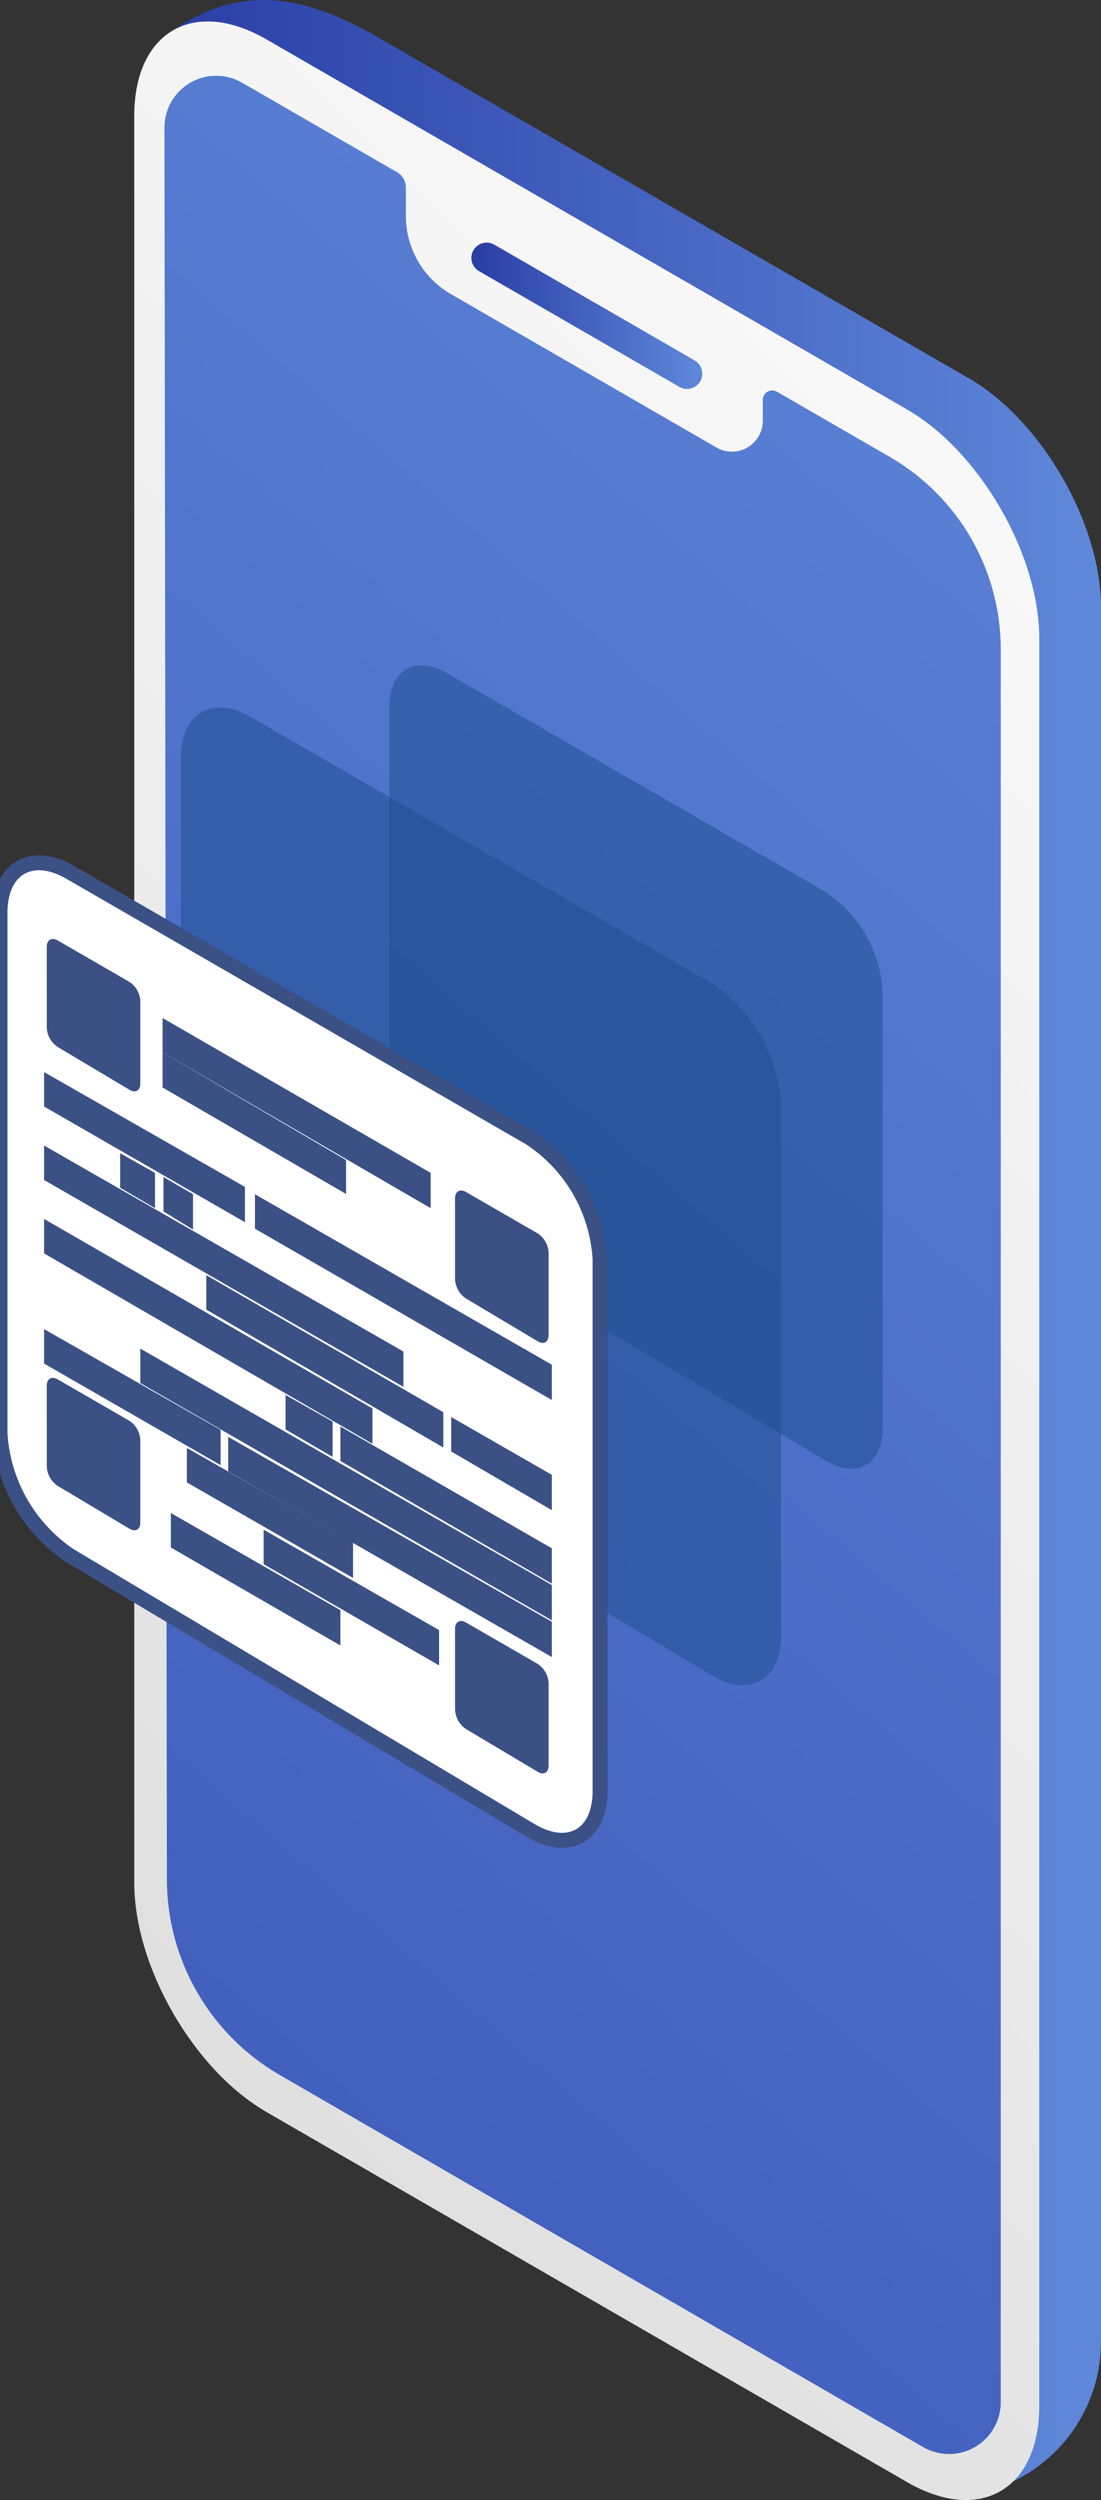 <svg xmlns="http://www.w3.org/2000/svg" xmlns:xlink="http://www.w3.org/1999/xlink" viewBox="0 0 70.696 160.427"><rect x="0" y="0" width="70.696" height="160.427" fill="#333333" stroke="none"/><defs><clipPath id="a"><rect width="70.696" height="160.427" style="fill:none"/></clipPath><clipPath id="b"><path d="M11.023,2.004,10.427,4.952c-.723.501-.781,3.727-.781,4.607l.938,111.819c0,5.392,2.827,9.33,7.496,12.026l39.98,23.581c.662.38,1.466,2.127,2.186,1.874l3.8.788a9.941,9.941,0,0,0,6.65-9.381V38.976c0-5.391-3.821-12.008-8.489-14.703L24.295,2.411c-4.72-2.722-8.794-3.509-13.272-.406" style="fill:none"/></clipPath><linearGradient id="c" x1="9.646" y1="79.275" x2="70.606" y2="79.275" gradientUnits="userSpaceOnUse"><stop offset="0" stop-color="#293da5"/><stop offset="1" stop-color="#5f88da"/></linearGradient><clipPath id="d"><path d="M17.11,2.527C12.441-.168,8.621,2.037,8.621,7.429l.001,113.395c0,5.391,3.82,12.008,8.489,14.704l41.133,23.748c4.668,2.695,8.489.489,8.489-4.901V40.979c0-5.391-3.821-12.008-8.49-14.703Z" style="fill:none"/></clipPath><linearGradient id="e" x1="95.722" y1="23.25" x2="-14.599" y2="132.822" gradientUnits="userSpaceOnUse"><stop offset="0" stop-color="#fff"/><stop offset="1" stop-color="#dbdbdb"/></linearGradient><clipPath id="f"><path d="M44.113,24.958a.98.98,0,0,1-.489-.131L30.748,17.393a.981.981,0,0,1,.981-1.699l12.875,7.435a.98.98,0,0,1-.491,1.829" style="fill:none"/></clipPath><linearGradient id="g" x1="30.27" y1="20.19" x2="45.09" y2="20.19" xlink:href="#c"/><clipPath id="h"><path d="M15.544,5.307l9.954,5.746a1.13,1.13,0,0,1,.564.979v1.831a5.786,5.786,0,0,0,2.892,5.01L46.007,28.718a1.982,1.982,0,0,0,2.973-1.716V25.656a.604.604,0,0,1,.905-.522l7.251,4.187a14.246,14.246,0,0,1,7.123,12.337V154.151a3.322,3.322,0,0,1-4.983,2.877L17.969,133.155a14.517,14.517,0,0,1-7.252-12.548L10.56,8.19A3.322,3.322,0,0,1,15.544,5.307" style="fill:none"/></clipPath><linearGradient id="i" x1="-73.663" y1="209.735" x2="92.017" y2="17.955" xlink:href="#c"/></defs><title>17</title><g style="clip-path:url(#a)"><g style="clip-path:url(#b)"><rect x="9.646" y="-1.098" width="61.051" height="160.747" style="fill:url(#c)"/></g><g style="clip-path:url(#d)"><rect x="8.621" y="-0.168" width="58.112" height="162.139" style="fill:url(#e)"/></g><g style="clip-path:url(#f)"><rect x="30.119" y="15.422" width="15.116" height="9.535" style="fill:url(#g)"/></g><g style="clip-path:url(#h)"><rect x="10.556" y="4.027" width="53.703" height="154.281" style="fill:url(#i)"/></g><path d="M52.97,57.211,28.707,43.203c-2.036-1.175-3.701-.214-3.701,2.136V72.766a8.362,8.362,0,0,0,3.671,6.46L53,93.722c2.019,1.203,3.671.265,3.671-2.086V63.62a8.211,8.211,0,0,0-3.701-6.41" style="fill:#1f4e8f;opacity:0.537"/><path d="M45.645,63.065,16.119,46.018c-2.477-1.43-4.503-.26-4.503,2.599V81.993a10.175,10.175,0,0,0,4.466,7.862L45.681,107.496c2.457,1.464,4.467.322,4.467-2.537V70.864a9.991,9.991,0,0,0-4.503-7.799" style="fill:#1f4e8f;opacity:0.537"/><path d="M-.001,58.575c0-2.86,2.026-4.03,4.503-2.6L34.029,73.021a9.989,9.989,0,0,1,4.503,7.8V114.915c0,2.86-2.01,4.002-4.466,2.537L4.466,99.812A10.177,10.177,0,0,1-.001,91.951Z" style="fill:#fff"/><path d="M-.001,58.575c0-2.86,2.026-4.03,4.503-2.6L34.029,73.021a9.989,9.989,0,0,1,4.503,7.8V114.915c0,2.86-2.01,4.002-4.466,2.537L4.466,99.812A10.177,10.177,0,0,1-.001,91.951Z" style="fill:none;stroke:#3b5085;stroke-miterlimit:22.926;stroke-width:0.96px"/><path d="M3.002,60.754c0-.446.316-.628.703-.406l4.602,2.658a1.556,1.556,0,0,1,.702,1.216v5.314c0,.445-.314.624-.696.395L3.7,67.181a1.582,1.582,0,0,1-.697-1.226Z" style="fill:#3b5085"/><path d="M29.219,104.519c0-.446.316-.628.702-.405l4.602,2.657a1.559,1.559,0,0,1,.702,1.216v5.314c0,.446-.313.624-.696.396l-4.613-2.75a1.587,1.587,0,0,1-.696-1.225Z" style="fill:#3b5085"/><path d="M29.219,76.894c0-.446.316-.628.702-.405l4.602,2.658a1.557,1.557,0,0,1,.702,1.215v5.314c0,.446-.313.624-.696.395l-4.613-2.749a1.588,1.588,0,0,1-.696-1.226Z" style="fill:#3b5085"/><path d="M3.002,88.919c0-.446.316-.628.703-.405l4.602,2.657a1.561,1.561,0,0,1,.702,1.217v5.314c0,.446-.314.624-.696.395L3.7,95.347a1.584,1.584,0,0,1-.697-1.225Z" style="fill:#3b5085"/><polygon points="27.653 77.527 10.439 67.53 10.439 65.327 27.653 75.262 27.653 77.527" style="fill:#3b5085"/><polygon points="22.221 76.615 10.439 69.784 10.439 67.53 22.221 74.442 22.221 76.615" style="fill:#3b5085"/><polygon points="35.433 89.838 16.371 78.845 16.371 76.634 35.433 87.573 35.433 89.838" style="fill:#3b5085"/><polygon points="15.728 78.428 2.831 71.006 2.831 68.795 15.728 76.163 15.728 78.428" style="fill:#3b5085"/><polygon points="9.953 77.527 7.715 76.215 7.715 74.003 9.953 75.262 9.953 77.527" style="fill:#3b5085"/><polygon points="12.394 78.898 10.498 77.74 10.498 75.528 12.394 76.634 12.394 78.898" style="fill:#3b5085"/><polygon points="25.902 88.993 2.831 75.719 2.831 73.508 25.902 86.727 25.902 88.993" style="fill:#3b5085"/><polygon points="35.433 96.906 28.972 93.141 28.972 90.929 35.433 94.641 35.433 96.906" style="fill:#3b5085"/><polygon points="28.465 92.886 13.245 84.038 13.245 81.826 28.465 90.621 28.465 92.886" style="fill:#3b5085"/><polygon points="23.915 92.644 2.831 80.431 2.831 78.22 23.915 90.379 23.915 92.644" style="fill:#3b5085"/><polygon points="21.357 93.489 18.336 91.727 18.336 89.516 21.357 91.224 21.357 93.489" style="fill:#3b5085"/><polygon points="35.433 101.619 21.857 93.75 21.857 91.538 35.433 99.354 35.433 101.619" style="fill:#3b5085"/><polygon points="35.433 103.975 9.009 88.75 9.009 86.538 35.433 101.71 35.433 103.975" style="fill:#3b5085"/><polygon points="35.433 106.331 14.653 94.414 14.653 92.202 35.433 104.067 35.433 106.331" style="fill:#3b5085"/><polygon points="14.165 94.018 2.831 87.5 2.831 85.288 14.165 91.754 14.165 94.018" style="fill:#3b5085"/><polygon points="22.669 101.257 11.998 95.124 11.998 92.913 22.669 98.992 22.669 101.257" style="fill:#3b5085"/><polygon points="28.194 106.867 16.928 100.372 16.928 98.16 28.194 104.602 28.194 106.867" style="fill:#3b5085"/><polygon points="21.857 105.59 10.97 99.302 10.97 97.09 21.857 103.325 21.857 105.59" style="fill:#3b5085"/></g></svg>